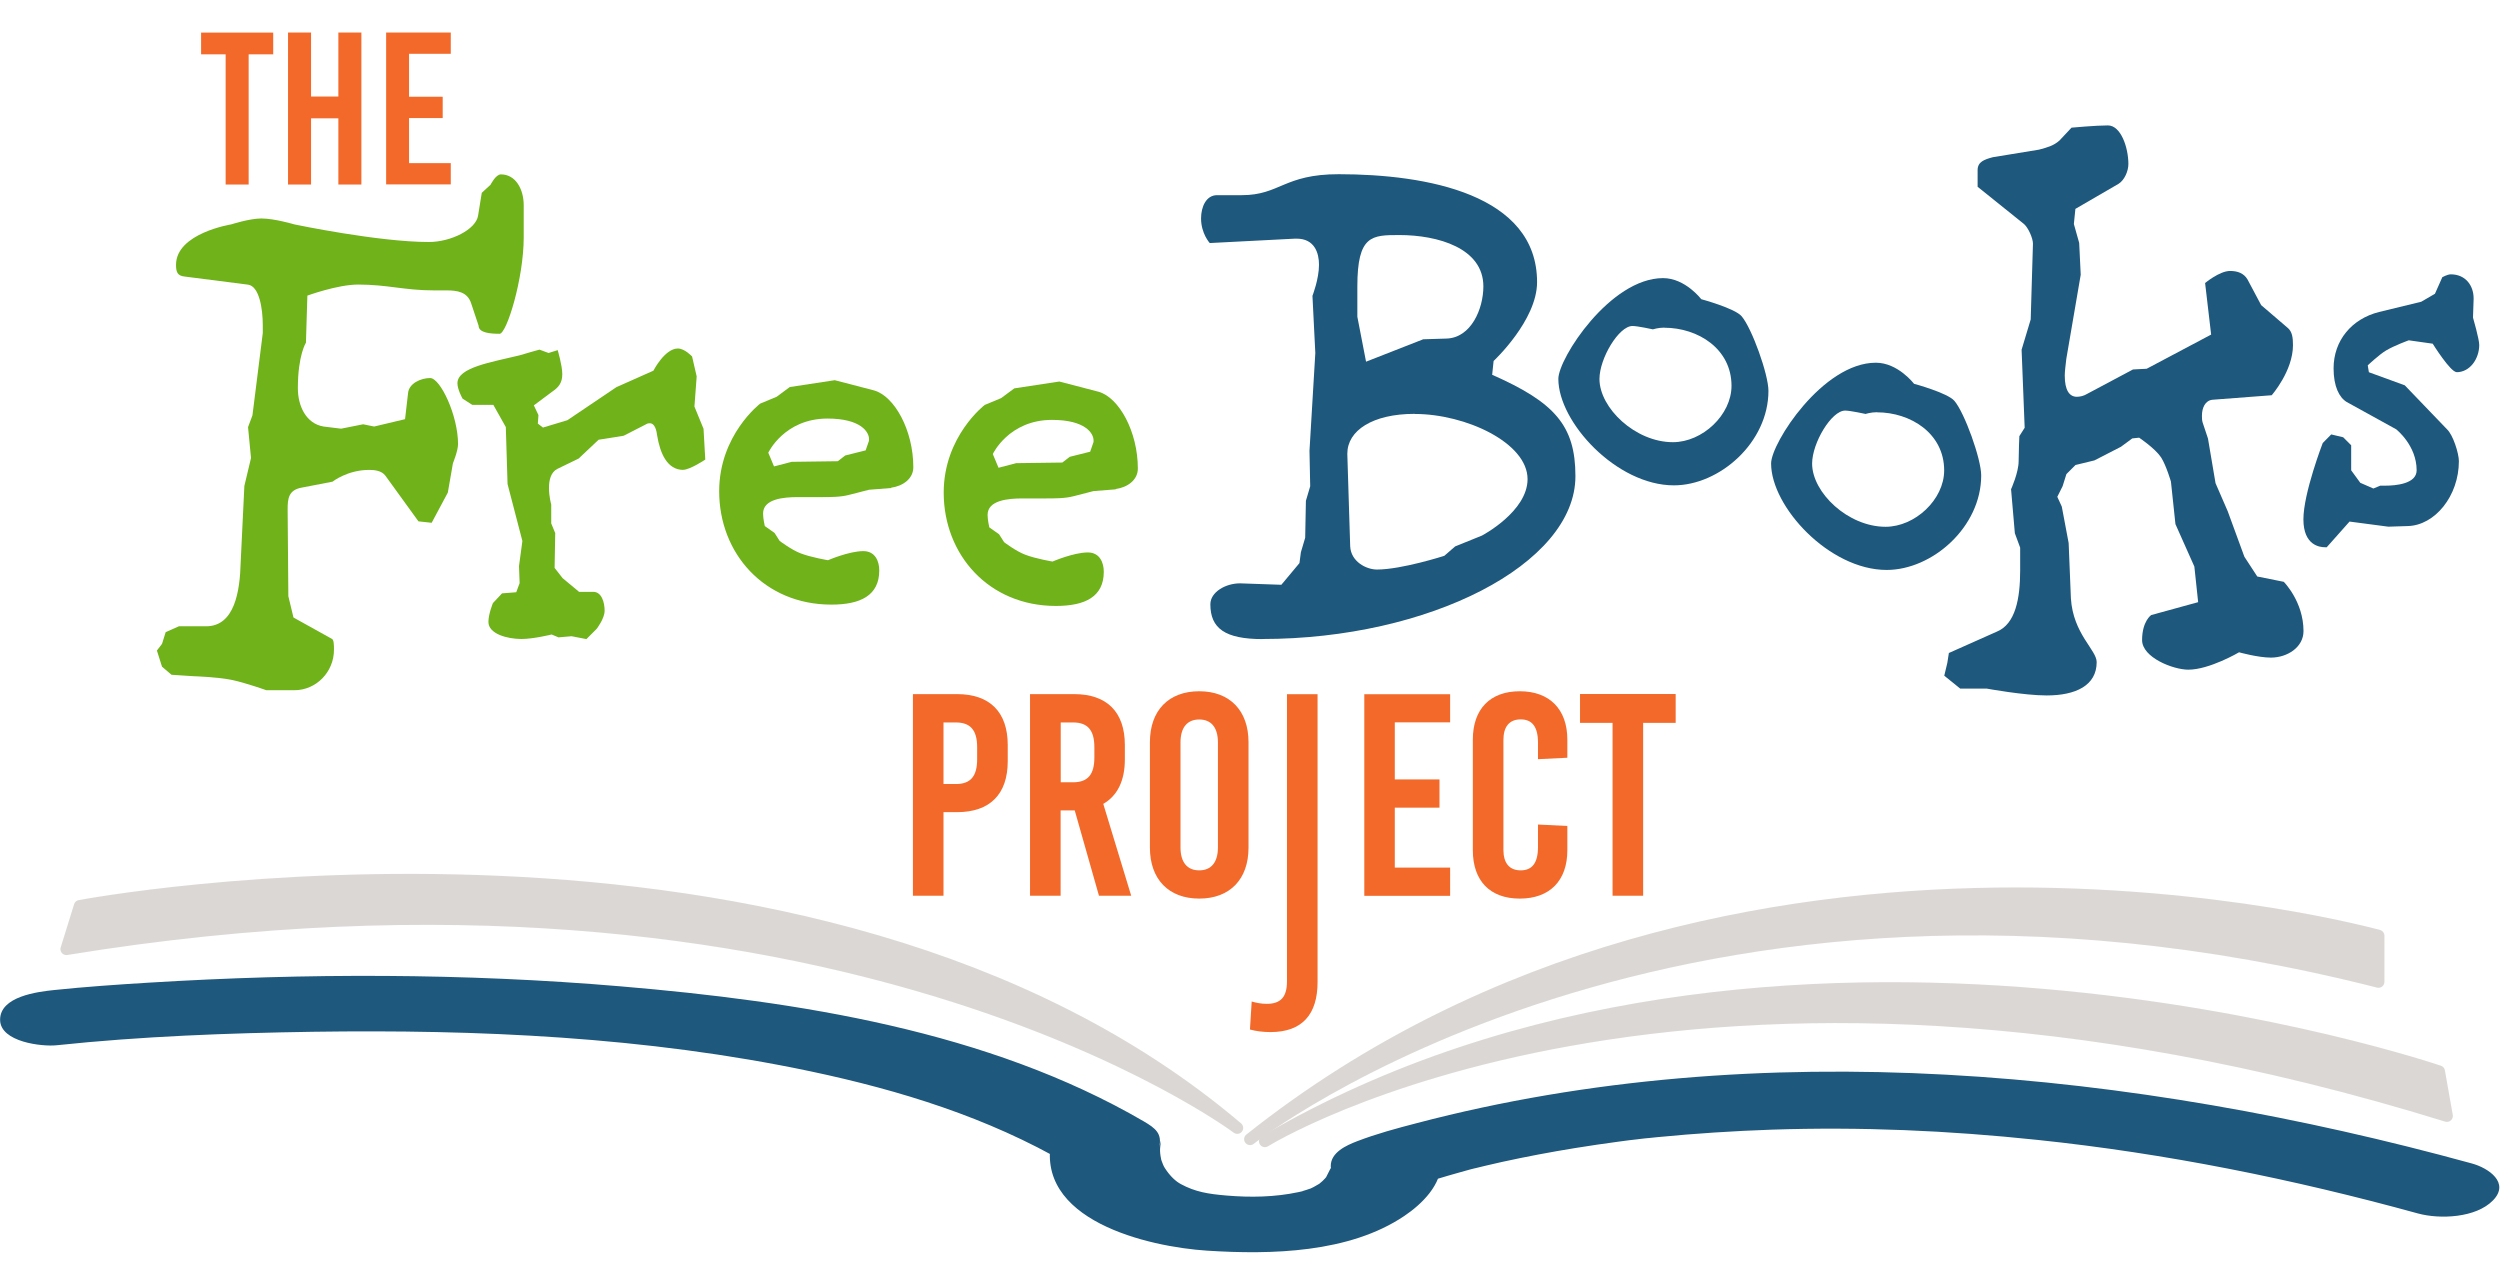 <?xml version="1.0" encoding="utf-8"?>
<svg xmlns="http://www.w3.org/2000/svg" id="Layer_2" data-name="Layer 2" viewBox="0 0 244.41 125.09">
  <defs>
    <style>
      .cls-1 {
        fill: #1e587d;
      }

      .cls-2 {
        fill: #f36929;
      }

      .cls-3 {
        fill: #6fb219;
      }

      .cls-4 {
        fill: #dbd7d4;
        stroke: #dbd7d4;
        stroke-linecap: round;
        stroke-linejoin: round;
        stroke-width: 1.16px;
      }
    </style>
  </defs>
  <g id="Layer_1-2" data-name="Layer 1">
    <g>
      <path class="cls-3" d="M48.8,32.63c-.79,0-2.01-.07-2.01-.79l-.72-2.16c-.36-1.15-1.36-1.29-2.44-1.29h-1.22c-2.87,0-4.53-.57-7.4-.57-2.01,0-4.96,1.08-4.96,1.08l-.14,4.6s-.79,1.22-.79,4.46c0,1.72.79,3.45,2.51,3.74l1.72.21,2.15-.43,1.08.22,3.02-.72.29-2.51c.07-1.01,1.29-1.51,2.16-1.51,1,0,2.73,3.66,2.73,6.46,0,.65-.5,1.87-.5,1.87l-.5,2.87-1.58,2.95-1.29-.14-3.23-4.46c-.36-.5-1.08-.57-1.58-.57-2.15,0-3.59,1.15-3.59,1.15l-2.95.57c-1.36.22-1.44,1.08-1.44,2.15l.07,8.48.5,2.08,3.74,2.08c.22.07.22.65.22,1.08,0,2.15-1.72,3.95-3.88,3.95h-2.73s-2.01-.72-3.38-1.01c-1.44-.29-3.74-.36-3.74-.36l-2.15-.14-.93-.79-.5-1.58.5-.65.36-1.15,1.29-.57h2.66c2.8,0,3.31-3.45,3.38-6.25l.36-7.47.65-2.73-.29-3.02.43-1.15,1.01-8.04v-.79c0-1.65-.36-3.81-1.44-3.95l-6.18-.79c-.72-.07-.86-.43-.86-1.15,0-3.09,5.39-3.95,5.39-3.95,0,0,1.8-.58,2.95-.58,1.29,0,3.23.58,3.23.58,0,0,8.19,1.72,13.15,1.72,2.15,0,4.6-1.22,4.81-2.58l.36-2.23.86-.79s.5-1.01,1.01-1.01c1.44,0,2.23,1.44,2.23,3.02v3.16c0,3.95-1.65,9.41-2.37,9.41Z"/>
      <path class="cls-3" d="M66.81,45.94c-1.61,0-2.28-1.67-2.56-3.34-.06-.5-.22-1.22-.72-1.22-.11,0-.22,0-.39.11l-2.17,1.11-2.45.39-1.95,1.84-2.06,1c-.67.33-.84,1.11-.84,1.89,0,.83.22,1.61.22,1.61v1.84l.39.95-.06,3.4.78,1,1.61,1.34h1.39c.83,0,1.11,1.06,1.11,1.84s-.78,1.78-.78,1.78l-1,1-1.45-.28-1.28.11-.67-.28s-1.78.44-2.95.44c-1.39,0-3.23-.5-3.23-1.67,0-.78.44-1.84.44-1.84l.89-.95,1.39-.11.33-.89-.06-1.67.33-2.45-1.45-5.57-.17-5.57-1.22-2.17h-2.06l-.95-.61s-.5-.89-.5-1.5c0-1.56,3.34-2.06,6.07-2.73.72-.22,1.95-.56,1.95-.56l.89.33.89-.28s.45,1.5.45,2.34-.33,1.28-1,1.73l-1.78,1.33.45.95-.06.83.5.39,2.39-.72,4.79-3.23,3.62-1.61s1.11-2.17,2.39-2.17c.67,0,1.39.78,1.39.78l.45,1.95-.22,2.95.89,2.17.17,3.01s-1.5,1-2.17,1Z"/>
      <path class="cls-3" d="M87.13,47.71l-2.17.17-1.95.5c-.83.22-1.78.22-2.84.22h-2.17c-1.39,0-3.4.17-3.4,1.61,0,.5.17,1.22.17,1.22l.95.67.5.78s1.17.89,2.06,1.22c1,.39,2.67.67,2.67.67,0,0,2.06-.89,3.45-.89,1.17,0,1.56,1,1.56,1.89,0,2.45-1.84,3.34-4.68,3.34-6.57,0-10.97-5.01-10.97-11.08,0-5.51,4.01-8.57,4.01-8.57l1.61-.67,1.28-.95,4.4-.67,3.84,1c2,.56,3.84,3.9,3.84,7.51,0,1.11-1,1.84-2.17,2ZM84.96,42.92c0-.67-.78-2-4.06-2-4.23,0-5.79,3.34-5.79,3.34l.56,1.34,1.73-.45,4.51-.06.72-.56,2-.5.33-.95v-.17Z"/>
      <path class="cls-3" d="M109.08,47.84l-2.17.17-1.95.5c-.83.22-1.78.22-2.84.22h-2.17c-1.39,0-3.4.17-3.4,1.61,0,.5.17,1.22.17,1.22l.95.67.5.78s1.17.89,2.06,1.22c1,.39,2.67.67,2.67.67,0,0,2.06-.89,3.45-.89,1.17,0,1.56,1,1.56,1.89,0,2.45-1.84,3.34-4.68,3.34-6.57,0-10.97-5.01-10.97-11.08,0-5.51,4.01-8.57,4.01-8.57l1.61-.67,1.28-.95,4.4-.67,3.84,1c2,.56,3.84,3.9,3.84,7.51,0,1.11-1,1.84-2.17,2ZM106.91,43.05c0-.67-.78-2-4.06-2-4.23,0-5.79,3.34-5.79,3.34l.56,1.34,1.73-.45,4.51-.06.72-.56,2-.5.33-.95v-.17Z"/>
      <path class="cls-1" d="M123.43,62.48c-3.68,0-5.1-1.06-5.1-3.4,0-1.2,1.49-2.05,2.9-2.05l4.04.14,1.77-2.12.14-1.06.42-1.42.07-3.61.42-1.42-.07-3.47.57-9.56-.28-5.59s.64-1.63.64-3.04c0-1.13-.42-2.55-2.19-2.55h-.14l-8.35.43s-.85-.92-.85-2.41c0-1.13.5-2.27,1.56-2.27h2.41c3.75,0,4.11-2.05,9.49-2.05,8.63,0,19.39,1.98,19.39,10.55,0,3.75-4.25,7.71-4.25,7.71l-.14,1.35c6.09,2.69,8.14,4.95,8.14,9.91,0,8.63-14.37,15.92-30.58,15.92ZM138.3,40.46c-4.11,0-6.58,1.63-6.58,3.89v.07l.28,8.99c.07,1.49,1.56,2.27,2.62,2.27,2.41,0,6.58-1.34,6.58-1.34l1.06-.92,2.62-1.06s4.46-2.34,4.46-5.52c0-3.54-6.02-6.37-11.04-6.37ZM136.81,22.98c-2.69,0-4.11,0-4.11,5.02v2.97l.85,4.39,5.59-2.19,2.27-.07c2.41-.07,3.61-2.9,3.61-5.1,0-3.75-4.46-5.02-8.21-5.02Z"/>
      <path class="cls-1" d="M163.65,47.45c-5.62,0-11.3-6.18-11.3-10.41,0-2,5.06-9.85,10.24-9.85,2.17,0,3.73,2.06,3.73,2.06,0,0,3.29.89,3.95,1.67,1,1.17,2.62,5.68,2.62,7.29,0,5.06-4.79,9.24-9.24,9.24ZM162.71,32.03c-.61,0-1.11.17-1.11.17,0,0-1.5-.33-2-.33-1.34,0-3.23,3.17-3.23,5.18,0,2.84,3.51,6.18,7.18,6.18,2.89,0,5.73-2.67,5.73-5.51,0-3.62-3.28-5.68-6.57-5.68Z"/>
      <path class="cls-1" d="M184.45,55.72c-5.62,0-11.3-6.18-11.3-10.41,0-2,5.06-9.85,10.24-9.85,2.17,0,3.73,2.06,3.73,2.06,0,0,3.29.89,3.95,1.67,1,1.17,2.62,5.68,2.62,7.29,0,5.06-4.79,9.24-9.24,9.24ZM183.5,40.3c-.61,0-1.11.17-1.11.17,0,0-1.5-.33-2-.33-1.34,0-3.23,3.17-3.23,5.18,0,2.84,3.51,6.18,7.18,6.18,2.89,0,5.73-2.67,5.73-5.51,0-3.62-3.28-5.68-6.57-5.68Z"/>
      <path class="cls-1" d="M222.01,64.29c-1.26,0-3.11-.52-3.11-.52,0,0-2.89,1.7-4.96,1.7-1.48,0-4.52-1.19-4.52-2.89,0-1.85.89-2.45.89-2.45l4.59-1.26-.37-3.48-1.85-4.15-.44-4.15s-.45-1.56-.96-2.37c-.59-.89-2.15-1.93-2.15-1.93l-.67.07-1.11.82-2.59,1.33-1.85.45-.89.89-.37,1.18-.52,1.04.44.96.67,3.56.22,5.41c.22,3.48,2.52,5.04,2.52,6.23,0,2.3-2.07,3.26-4.89,3.26-2.22,0-5.86-.67-5.86-.67h-2.59l-1.56-1.26.3-1.26.15-.96,4.67-2.08c1.85-.74,2.3-3.26,2.3-6v-2.22l-.52-1.41-.37-4.3s.74-1.63.74-2.74c0-.82.07-2.45.07-2.45l.52-.82-.3-7.63.89-2.96.22-7.41c0-.52-.45-1.56-.89-1.93l-4.52-3.63v-1.63c0-.82.67-1.04,1.48-1.26l4.52-.74c.82-.22,1.41-.37,2-.89l1.18-1.26s2.37-.22,3.56-.22c1.26,0,2,2.15,2,3.78,0,.67-.37,1.56-.96,1.93l-4.22,2.45-.15,1.48.52,1.85.15,3.11-1.41,8.23c-.07.67-.15,1.19-.15,1.63,0,1.41.44,2.07,1.18,2.07.3,0,.67-.07,1.04-.3l4.45-2.37,1.34-.07,6.3-3.34-.59-5.04s1.41-1.18,2.44-1.18c.74,0,1.34.22,1.7.82l1.34,2.52,2.59,2.22c.45.37.52.96.52,1.7,0,2.52-2.08,4.89-2.08,4.89l-5.78.44c-.74.07-1.04.82-1.04,1.56,0,.22,0,.44.07.67l.52,1.56.74,4.37,1.19,2.74,1.63,4.45,1.26,1.93,2.59.52s1.93,1.93,1.93,4.82c0,1.56-1.56,2.59-3.19,2.59Z"/>
      <path class="cls-1" d="M240.17,36.38c-.61,0-2.34-2.78-2.34-2.78l-2.34-.33s-1.39.5-2.23,1c-.72.44-1.78,1.45-1.78,1.45l.11.67,3.51,1.28,4.12,4.29c.61.56,1.17,2.39,1.17,3.12,0,3.4-2.34,6.29-5.01,6.35l-1.89.06-3.79-.5-2.23,2.51h-.17c-.5,0-2.11-.17-2.11-2.73s1.89-7.46,1.89-7.46l.83-.84,1.17.28.78.78v2.45l.89,1.22,1.28.56.67-.28h.5c1,0,3.06-.17,3.06-1.5,0-2.45-2-4.01-2-4.01l-4.84-2.67c-.72-.44-1.28-1.5-1.28-3.29,0-2.73,1.78-4.84,4.45-5.51l4.12-1,1.34-.78.72-1.62s.5-.28.83-.28c1.45,0,2.23,1.11,2.23,2.34v.11l-.06,1.78s.61,2.11.61,2.67c0,1.34-.89,2.67-2.23,2.67Z"/>
      <g>
        <path class="cls-2" d="M98.52,72.84v1.58c0,3.24-1.75,4.98-4.96,4.98h-1.32v8.17h-2.99v-19.71h4.31c3.21,0,4.96,1.75,4.96,4.98ZM92.24,70.62v6.03h1.21c1.44,0,2.08-.76,2.08-2.42v-1.18c0-1.66-.65-2.42-2.08-2.42h-1.21Z"/>
        <path class="cls-2" d="M107.44,87.57l-2.37-8.34h-1.38v8.34h-2.99v-19.71h4.31c3.21,0,4.96,1.75,4.96,4.98v1.41c0,2.08-.73,3.55-2.11,4.34l2.73,8.98h-3.15ZM103.7,70.62v5.86h1.21c1.44,0,2.08-.76,2.08-2.42v-1.01c0-1.66-.65-2.42-2.08-2.42h-1.21Z"/>
        <path class="cls-2" d="M122.06,72.56v10.31c0,3.1-1.83,4.98-4.82,4.98s-4.82-1.89-4.82-4.98v-10.31c0-3.1,1.83-4.98,4.82-4.98s4.82,1.89,4.82,4.98ZM115.41,72.59v10.25c0,1.46.65,2.25,1.83,2.25s1.83-.79,1.83-2.25v-10.25c0-1.46-.65-2.25-1.83-2.25s-1.83.79-1.83,2.25Z"/>
        <path class="cls-2" d="M128.81,96.01c0,3.16-1.5,4.89-4.6,4.89-.71,0-1.38-.08-2.01-.25l.17-2.74c.37.11.88.23,1.47.23,1.38,0,1.98-.68,1.98-2.2v-28.07h2.99v28.15Z"/>
        <path class="cls-2" d="M141.77,70.62h-5.41v5.58h4.37v2.76h-4.37v5.86h5.41v2.76h-8.39v-19.71h8.39v2.76Z"/>
        <path class="cls-2" d="M153.23,72.31v1.77l-2.87.14v-1.61c0-1.58-.59-2.28-1.69-2.28s-1.69.7-1.69,2v10.76c0,1.3.59,2,1.69,2s1.69-.7,1.69-2.28v-2.2l2.87.14v2.37c0,2.98-1.72,4.73-4.65,4.73s-4.59-1.75-4.59-4.73v-10.81c0-2.99,1.69-4.73,4.59-4.73s4.65,1.75,4.65,4.73Z"/>
        <path class="cls-2" d="M163.82,70.67h-3.18v16.9h-2.99v-16.9h-3.18v-2.82h9.35v2.82Z"/>
      </g>
      <g>
        <path class="cls-2" d="M26.71,5.31h-2.4v12.73h-2.25V5.31h-2.4v-2.12h7.05v2.12Z"/>
        <path class="cls-2" d="M35.33,18.04h-2.25v-6.47h-2.67v6.47h-2.25V3.18h2.25v6.26h2.67V3.18h2.25v14.86Z"/>
        <path class="cls-2" d="M44.07,5.26h-4.08v4.2h3.29v2.08h-3.29v4.41h4.08v2.08h-6.32V3.18h6.32v2.08Z"/>
      </g>
      <path class="cls-4" d="M6.49,92.79l1.31-4.22s71.66-13.54,113.16,21.7c0,0-39.61-29.71-114.47-17.48Z"/>
      <path class="cls-4" d="M239.22,109.09l-.77-4.35s-65.1-22.25-114.79,6.83c0,0,41-25.56,115.56-2.47Z"/>
      <path class="cls-4" d="M232.53,95.99v-4.51s-63.1-17.63-110.32,19.89c0,0,41.61-32.86,110.32-15.38Z"/>
      <path class="cls-1" d="M5.52,102.19c8.32-.88,16.73-1.19,25.1-1.32,15.99-.23,32.54.47,48.63,3.87,8.74,1.85,17.35,4.51,25.1,9.03l-1.5-2.57c-1.91,8.1,9.43,10.7,15.17,11.07,6.23.4,13.89.24,19.28-3.4,1.72-1.16,3.65-3.04,3.61-5.32l-2.58,2.45c1.4-.54,2.85-.95,4.29-1.36.35-.1.7-.19,1.04-.29.96-.26.49-.12.15-.04,1-.24,2-.49,3.01-.71,2.37-.52,4.76-.97,7.16-1.36,1.42-.23,2.84-.44,4.27-.63.64-.09,1.29-.17,1.93-.24-.06,0,1.56-.18.79-.09-.56.06.91-.09,1.09-.11,3.7-.36,7.41-.6,11.13-.73,8.74-.29,17.24.08,25.99,1,12.59,1.32,25,3.83,37.2,7.19,2.16.59,5.68.44,7.35-1.28s-.43-3.16-2.09-3.61c-33.04-9.07-69.58-12.75-103.12-3.94-1.96.51-3.94,1.04-5.84,1.77-1.04.4-2.6,1.09-2.58,2.45.01.68.34-.39-.05.27-.15.27-.27.56-.42.83-.38.64.46-.58-.08.08-.15.18-.34.34-.51.48-.31.25.54-.3-.11.08-.33.2-.67.39-1.02.54.62-.27-.17.04-.42.1-.37.1.19,0-.56.15-2.29.49-4.69.53-7.03.33-1.77-.15-3.04-.35-4.46-1.12-.48-.26-1.04-.75-1.57-1.58-.24-.37-.42-1.11-.32-.68-.07-.33-.13-.66-.14-.99-.02-.45.25-1.74-.09-.31.33-1.38-.36-1.9-1.5-2.57-15.23-8.87-33.84-11.73-51.14-13.2-15.33-1.3-30.81-1.3-46.15-.36-3.08.19-6.16.4-9.23.72-1.62.17-5.32.62-5.29,2.93.03,2.16,4.11,2.62,5.52,2.47h0Z"/>
    </g>
  </g>
</svg>